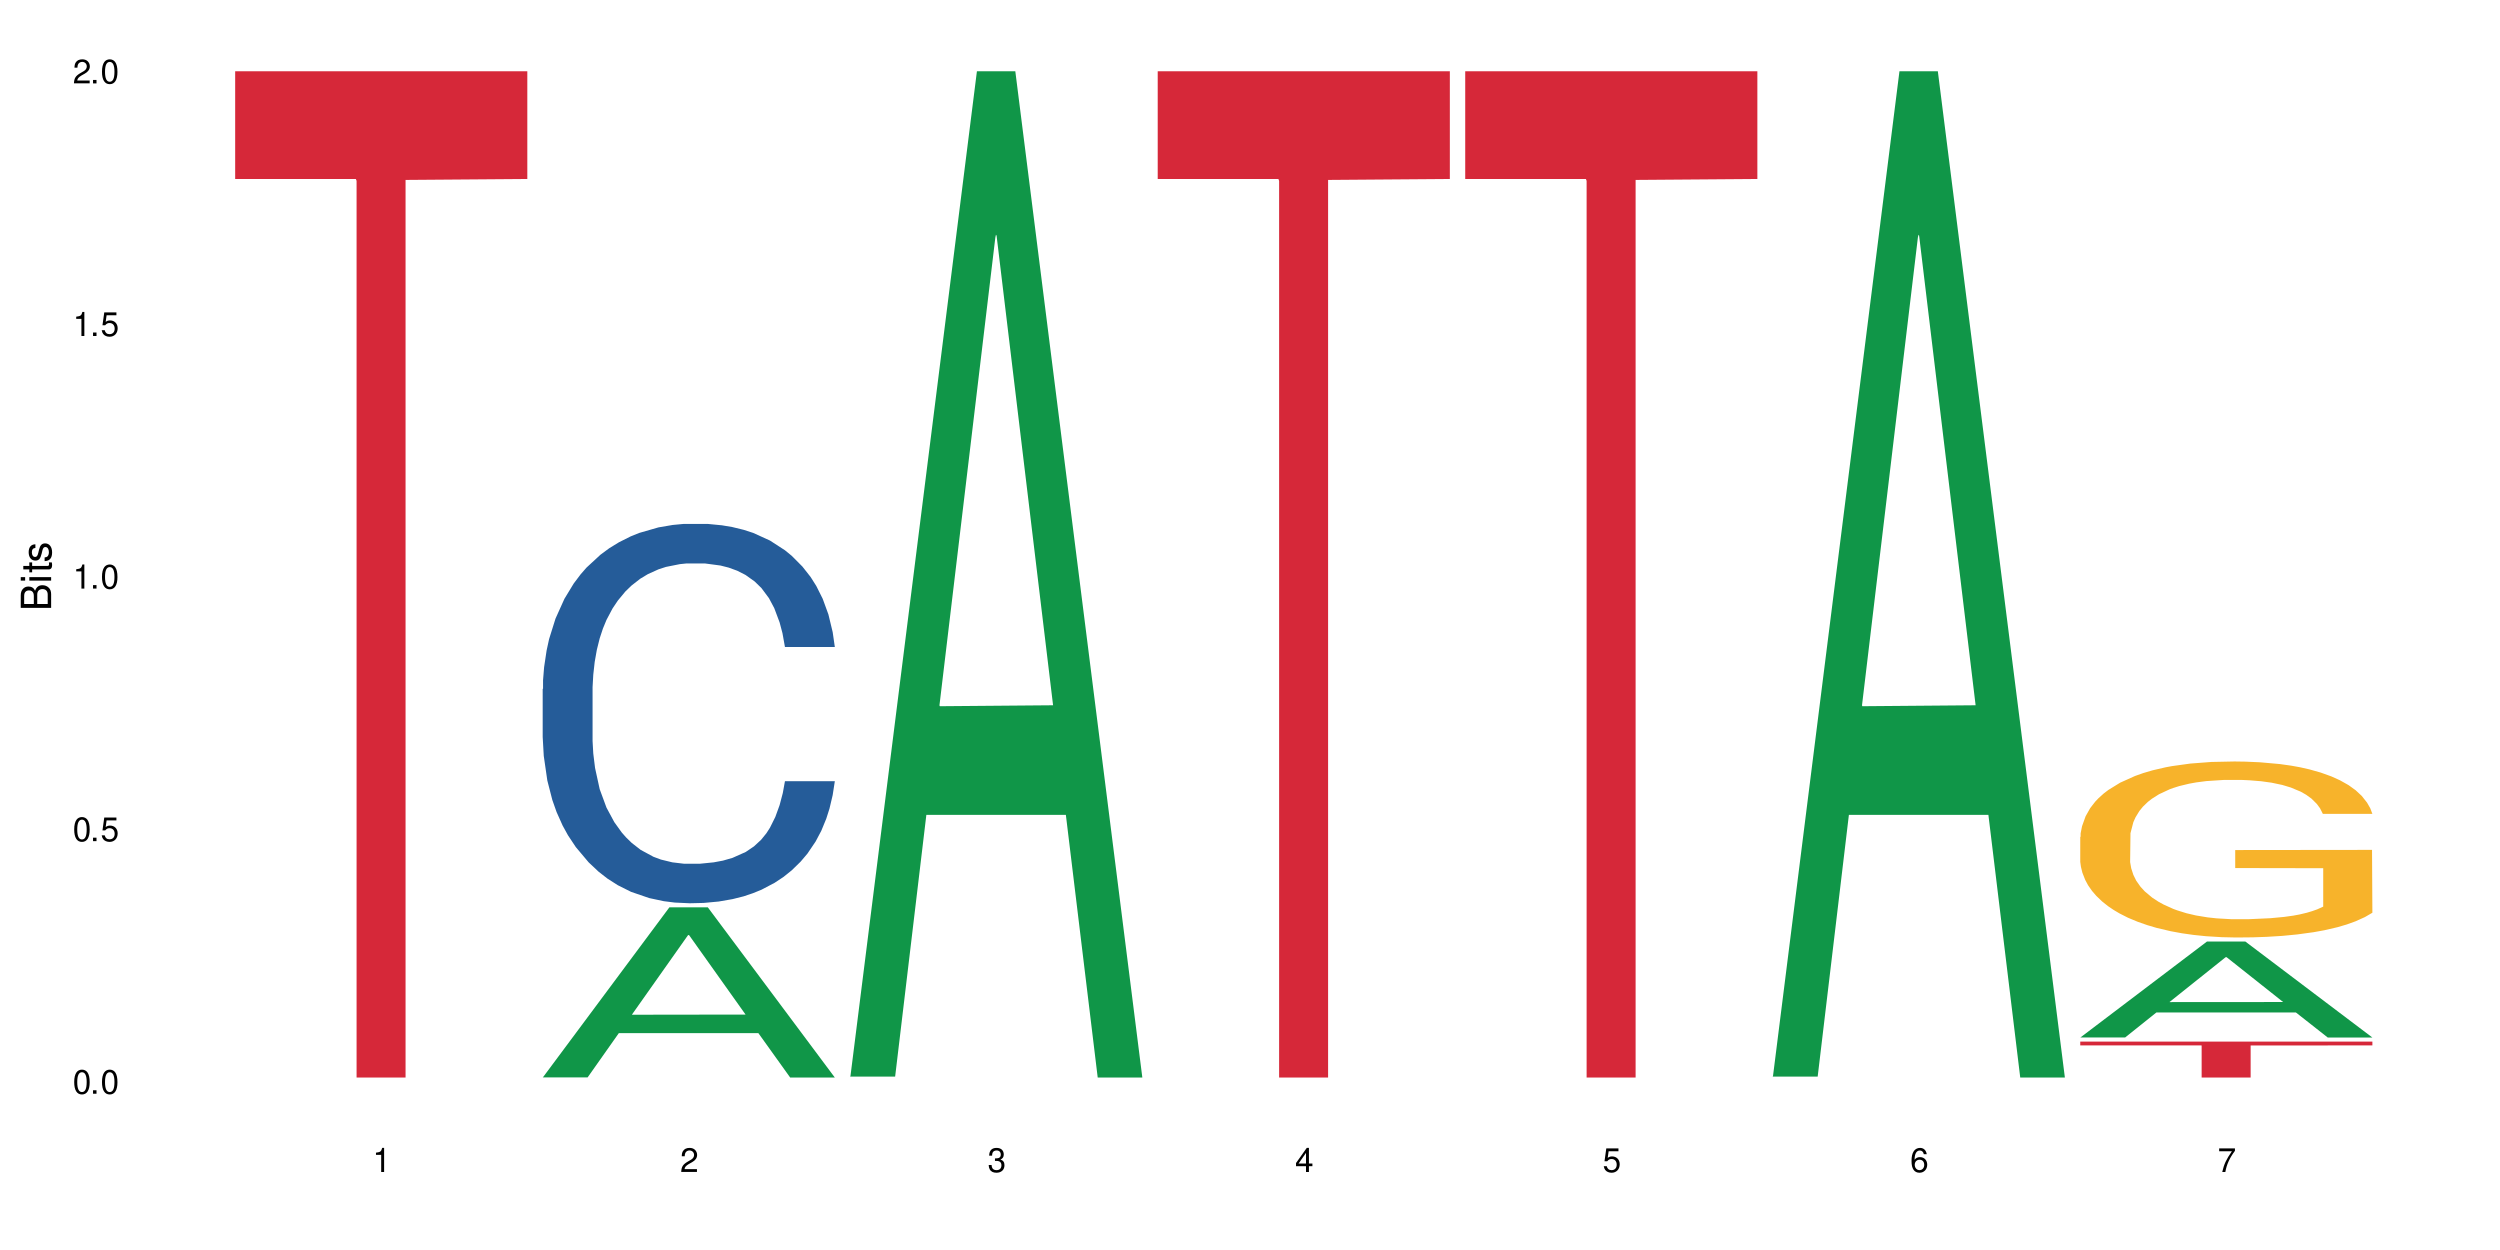 <?xml version="1.0" encoding="UTF-8"?>
<svg xmlns="http://www.w3.org/2000/svg" xmlns:xlink="http://www.w3.org/1999/xlink" width="720" height="360" viewBox="0 0 720 360">
<defs>
<g>
<g id="glyph-0-0">
</g>
<g id="glyph-0-1">
<path d="M 2.641 -6.938 C 2 -6.938 1.422 -6.656 1.078 -6.172 C 0.641 -5.562 0.406 -4.641 0.406 -3.359 C 0.406 -1.016 1.188 0.219 2.641 0.219 C 4.078 0.219 4.859 -1.016 4.859 -3.297 C 4.859 -4.641 4.656 -5.547 4.203 -6.172 C 3.844 -6.656 3.281 -6.938 2.641 -6.938 Z M 2.641 -6.188 C 3.547 -6.188 4 -5.25 4 -3.375 C 4 -1.406 3.562 -0.484 2.625 -0.484 C 1.734 -0.484 1.281 -1.438 1.281 -3.344 C 1.281 -5.25 1.734 -6.188 2.641 -6.188 Z M 2.641 -6.188 "/>
</g>
<g id="glyph-0-2">
<path d="M 1.828 -1 L 0.828 -1 L 0.828 0 L 1.828 0 Z M 1.828 -1 "/>
</g>
<g id="glyph-0-3">
<path d="M 4.562 -6.797 L 1.062 -6.797 L 0.547 -3.094 L 1.328 -3.094 C 1.719 -3.562 2.047 -3.734 2.578 -3.734 C 3.484 -3.734 4.062 -3.109 4.062 -2.094 C 4.062 -1.125 3.484 -0.531 2.578 -0.531 C 1.828 -0.531 1.375 -0.906 1.188 -1.672 L 0.328 -1.672 C 0.453 -1.109 0.547 -0.844 0.75 -0.594 C 1.125 -0.078 1.828 0.219 2.594 0.219 C 3.969 0.219 4.922 -0.781 4.922 -2.219 C 4.922 -3.562 4.031 -4.484 2.719 -4.484 C 2.25 -4.484 1.859 -4.359 1.469 -4.062 L 1.734 -5.969 L 4.562 -5.969 Z M 4.562 -6.797 "/>
</g>
<g id="glyph-0-4">
<path d="M 2.484 -4.938 L 2.484 0 L 3.328 0 L 3.328 -6.938 L 2.766 -6.938 C 2.469 -5.875 2.281 -5.734 0.984 -5.562 L 0.984 -4.938 Z M 2.484 -4.938 "/>
</g>
<g id="glyph-0-5">
<path d="M 4.859 -0.828 L 1.281 -0.828 C 1.359 -1.406 1.672 -1.781 2.5 -2.281 L 3.469 -2.828 C 4.406 -3.344 4.906 -4.062 4.906 -4.906 C 4.906 -5.484 4.672 -6.031 4.266 -6.406 C 3.859 -6.766 3.375 -6.938 2.719 -6.938 C 1.859 -6.938 1.219 -6.625 0.844 -6.031 C 0.609 -5.672 0.5 -5.234 0.484 -4.531 L 1.328 -4.531 C 1.359 -5.016 1.406 -5.281 1.531 -5.516 C 1.75 -5.938 2.188 -6.203 2.703 -6.203 C 3.469 -6.203 4.031 -5.641 4.031 -4.891 C 4.031 -4.344 3.719 -3.859 3.125 -3.516 L 2.234 -3 C 0.812 -2.172 0.406 -1.531 0.328 -0.016 L 4.859 -0.016 Z M 4.859 -0.828 "/>
</g>
<g id="glyph-0-6">
<path d="M 2.125 -3.188 L 2.578 -3.188 C 3.5 -3.188 3.984 -2.766 3.984 -1.922 C 3.984 -1.062 3.469 -0.531 2.594 -0.531 C 1.656 -0.531 1.203 -1 1.156 -2.016 L 0.312 -2.016 C 0.344 -1.453 0.438 -1.094 0.609 -0.781 C 0.953 -0.109 1.625 0.219 2.547 0.219 C 3.953 0.219 4.859 -0.625 4.859 -1.938 C 4.859 -2.828 4.516 -3.297 3.703 -3.594 C 4.344 -3.844 4.656 -4.328 4.656 -5.031 C 4.656 -6.219 3.875 -6.938 2.578 -6.938 C 1.203 -6.938 0.484 -6.172 0.453 -4.703 L 1.297 -4.703 C 1.312 -5.125 1.344 -5.359 1.453 -5.578 C 1.641 -5.969 2.062 -6.203 2.594 -6.203 C 3.344 -6.203 3.797 -5.75 3.797 -5 C 3.797 -4.516 3.609 -4.219 3.25 -4.047 C 3.016 -3.953 2.703 -3.922 2.125 -3.906 Z M 2.125 -3.188 "/>
</g>
<g id="glyph-0-7">
<path d="M 3.141 -1.672 L 3.141 0 L 3.984 0 L 3.984 -1.672 L 4.984 -1.672 L 4.984 -2.438 L 3.984 -2.438 L 3.984 -6.938 L 3.359 -6.938 L 0.266 -2.578 L 0.266 -1.672 Z M 3.141 -2.438 L 1 -2.438 L 3.141 -5.5 Z M 3.141 -2.438 "/>
</g>
<g id="glyph-0-8">
<path d="M 4.781 -5.125 C 4.609 -6.266 3.891 -6.938 2.844 -6.938 C 2.094 -6.938 1.422 -6.578 1.031 -5.953 C 0.594 -5.266 0.406 -4.422 0.406 -3.172 C 0.406 -2 0.578 -1.25 0.984 -0.641 C 1.359 -0.078 1.953 0.219 2.703 0.219 C 3.984 0.219 4.922 -0.75 4.922 -2.094 C 4.922 -3.375 4.062 -4.281 2.844 -4.281 C 2.172 -4.281 1.641 -4.031 1.281 -3.516 C 1.281 -5.234 1.828 -6.188 2.797 -6.188 C 3.391 -6.188 3.797 -5.797 3.938 -5.125 Z M 2.734 -3.531 C 3.547 -3.531 4.062 -2.953 4.062 -2.031 C 4.062 -1.156 3.484 -0.531 2.703 -0.531 C 1.922 -0.531 1.328 -1.188 1.328 -2.078 C 1.328 -2.938 1.906 -3.531 2.734 -3.531 Z M 2.734 -3.531 "/>
</g>
<g id="glyph-0-9">
<path d="M 4.984 -6.797 L 0.438 -6.797 L 0.438 -5.969 L 4.109 -5.969 C 2.5 -3.656 1.828 -2.234 1.328 0 L 2.219 0 C 2.594 -2.172 3.453 -4.047 4.984 -6.094 Z M 4.984 -6.797 "/>
</g>
<g id="glyph-1-0">
</g>
<g id="glyph-1-1">
<path d="M 0 -0.953 L 0 -4.891 C 0 -5.719 -0.234 -6.344 -0.734 -6.797 C -1.188 -7.234 -1.812 -7.469 -2.5 -7.469 C -3.547 -7.469 -4.188 -7 -4.625 -5.875 C -4.984 -6.688 -5.625 -7.094 -6.531 -7.094 C -7.172 -7.094 -7.734 -6.859 -8.141 -6.391 C -8.562 -5.922 -8.75 -5.344 -8.75 -4.5 L -8.75 -0.953 Z M -4.984 -2.062 L -7.766 -2.062 L -7.766 -4.219 C -7.766 -4.844 -7.688 -5.203 -7.453 -5.5 C -7.219 -5.812 -6.859 -5.969 -6.375 -5.969 C -5.891 -5.969 -5.531 -5.812 -5.297 -5.5 C -5.062 -5.203 -4.984 -4.844 -4.984 -4.219 Z M -0.984 -2.062 L -4 -2.062 L -4 -4.781 C -4 -5.766 -3.438 -6.359 -2.484 -6.359 C -1.547 -6.359 -0.984 -5.766 -0.984 -4.781 Z M -0.984 -2.062 "/>
</g>
<g id="glyph-1-2">
<path d="M -6.281 -1.797 L -6.281 -0.797 L 0 -0.797 L 0 -1.797 Z M -8.75 -1.797 L -8.75 -0.797 L -7.484 -0.797 L -7.484 -1.797 Z M -8.75 -1.797 "/>
</g>
<g id="glyph-1-3">
<path d="M -6.281 -3.047 L -6.281 -2.016 L -8.016 -2.016 L -8.016 -1.016 L -6.281 -1.016 L -6.281 -0.172 L -5.469 -0.172 L -5.469 -1.016 L -0.719 -1.016 C -0.078 -1.016 0.281 -1.453 0.281 -2.234 C 0.281 -2.5 0.25 -2.719 0.188 -3.047 L -0.641 -3.047 C -0.609 -2.906 -0.594 -2.766 -0.594 -2.562 C -0.594 -2.141 -0.719 -2.016 -1.156 -2.016 L -5.469 -2.016 L -5.469 -3.047 Z M -6.281 -3.047 "/>
</g>
<g id="glyph-1-4">
<path d="M -4.531 -5.25 C -5.766 -5.25 -6.469 -4.422 -6.469 -2.969 C -6.469 -1.516 -5.719 -0.562 -4.547 -0.562 C -3.562 -0.562 -3.094 -1.062 -2.734 -2.562 L -2.516 -3.484 C -2.344 -4.188 -2.094 -4.469 -1.641 -4.469 C -1.047 -4.469 -0.641 -3.875 -0.641 -3 C -0.641 -2.453 -0.797 -2 -1.062 -1.75 C -1.25 -1.594 -1.422 -1.531 -1.875 -1.469 L -1.875 -0.406 C -0.422 -0.453 0.281 -1.266 0.281 -2.922 C 0.281 -4.5 -0.5 -5.516 -1.719 -5.516 C -2.656 -5.516 -3.172 -4.984 -3.469 -3.734 L -3.703 -2.766 C -3.891 -1.953 -4.156 -1.609 -4.594 -1.609 C -5.188 -1.609 -5.547 -2.125 -5.547 -2.938 C -5.547 -3.75 -5.203 -4.172 -4.531 -4.203 Z M -4.531 -5.25 "/>
</g>
</g>
</defs>
<rect x="-72" y="-36" width="864" height="432" fill="rgb(100%, 100%, 100%)" fill-opacity="1"/>
<path fill-rule="nonzero" fill="rgb(83.922%, 15.686%, 22.353%)" fill-opacity="1" d="M 67.73 20.527 L 151.867 20.527 L 151.867 51.547 L 116.801 51.82 L 116.801 310.332 L 102.695 310.332 L 102.695 52.094 L 102.488 51.547 L 67.73 51.547 Z M 67.73 20.527 "/>
<path fill-rule="nonzero" fill="rgb(6.275%, 58.824%, 28.235%)" fill-opacity="1" d="M 156.293 310.285 L 156.383 310.242 L 192.789 261.305 L 203.844 261.305 L 240.43 310.332 L 227.574 310.332 L 218.406 297.535 L 178.227 297.535 L 169.238 310.285 L 156.293 310.285 L 182.094 292.242 L 214.723 292.195 L 198.453 269.316 L 198.273 269.27 L 198.094 269.406 L 182.004 292.195 L 182.094 292.242 Z M 156.293 310.285 "/>
<path fill-rule="nonzero" fill="rgb(14.51%, 36.078%, 60%)" fill-opacity="1" d="M 156.293 198.422 L 156.398 198.324 L 156.398 195.926 L 156.703 192.133 L 157.422 187.34 L 158.141 184.043 L 159.988 178.148 L 162.555 172.457 L 165.223 168.062 L 167.172 165.469 L 168.914 163.469 L 172.918 159.773 L 175.48 157.879 L 178.25 156.18 L 181.637 154.48 L 184.102 153.484 L 189.641 151.887 L 193.746 151.188 L 196.926 150.887 L 203.801 150.887 L 207.902 151.285 L 210.879 151.785 L 214.164 152.586 L 216.934 153.484 L 221.754 155.68 L 226.066 158.477 L 228.016 160.074 L 231.094 163.172 L 233.453 166.168 L 235.094 168.762 L 236.941 172.457 L 238.582 176.953 L 239.812 182.047 L 240.43 186.34 L 226.066 186.34 L 225.348 182.344 L 224.527 179.25 L 222.988 175.152 L 221.449 172.258 L 219.293 169.363 L 217.344 167.465 L 214.676 165.566 L 212.316 164.367 L 209.855 163.469 L 207.492 162.871 L 202.98 162.27 L 197.746 162.27 L 195.797 162.473 L 191.797 163.27 L 189.641 163.969 L 186.562 165.367 L 184.406 166.664 L 181.844 168.664 L 180.098 170.359 L 177.945 172.957 L 176.406 175.254 L 174.66 178.551 L 173.633 181.047 L 172.711 183.844 L 171.891 187.137 L 171.273 190.633 L 170.863 194.328 L 170.66 197.926 L 170.66 213.402 L 170.863 217 L 171.379 221.191 L 172.711 227.285 L 174.66 232.578 L 176.918 236.773 L 179.074 239.77 L 180.305 241.168 L 181.945 242.766 L 184.512 244.762 L 188.203 246.758 L 190.359 247.559 L 193.641 248.355 L 197.027 248.758 L 201.543 248.758 L 205.543 248.355 L 208.211 247.859 L 210.98 247.059 L 214.777 245.363 L 217.137 243.762 L 219.191 241.867 L 220.73 239.969 L 221.754 238.371 L 223.293 235.273 L 224.527 231.879 L 225.449 228.383 L 226.066 224.988 L 240.43 224.988 L 239.812 228.984 L 238.891 232.879 L 237.969 235.773 L 236.531 239.27 L 234.891 242.367 L 232.527 245.859 L 230.578 248.156 L 228.016 250.656 L 225.656 252.551 L 223.09 254.25 L 219.293 256.246 L 216.832 257.246 L 214.164 258.145 L 210.98 258.945 L 206.98 259.641 L 202.672 260.043 L 198.668 260.141 L 194.359 259.941 L 191.18 259.543 L 186.973 258.645 L 181.738 256.848 L 177.945 254.949 L 174.969 253.051 L 172.402 251.055 L 169.531 248.355 L 165.836 243.965 L 163.578 240.566 L 162.039 237.77 L 160.297 233.875 L 159.066 230.383 L 157.629 224.789 L 156.602 217.699 L 156.293 212.207 Z M 156.293 198.422 "/>
<path fill-rule="nonzero" fill="rgb(6.275%, 58.824%, 28.235%)" fill-opacity="1" d="M 244.859 310.059 L 244.949 309.789 L 281.352 20.527 L 292.41 20.527 L 328.992 310.332 L 316.141 310.332 L 306.969 234.684 L 266.789 234.684 L 257.801 310.059 L 244.859 310.059 L 270.656 203.391 L 303.285 203.117 L 287.016 67.875 L 286.836 67.602 L 286.656 68.418 L 270.566 203.117 L 270.656 203.391 Z M 244.859 310.059 "/>
<path fill-rule="nonzero" fill="rgb(83.922%, 15.686%, 22.353%)" fill-opacity="1" d="M 333.422 20.527 L 417.555 20.527 L 417.555 51.547 L 382.492 51.82 L 382.492 310.332 L 368.383 310.332 L 368.383 52.094 L 368.18 51.547 L 333.422 51.547 Z M 333.422 20.527 "/>
<path fill-rule="nonzero" fill="rgb(83.922%, 15.686%, 22.353%)" fill-opacity="1" d="M 421.984 20.527 L 506.121 20.527 L 506.121 51.547 L 471.055 51.82 L 471.055 310.332 L 456.945 310.332 L 456.945 52.094 L 456.742 51.547 L 421.984 51.547 Z M 421.984 20.527 "/>
<path fill-rule="nonzero" fill="rgb(6.275%, 58.824%, 28.235%)" fill-opacity="1" d="M 510.547 310.059 L 510.637 309.789 L 547.043 20.527 L 558.098 20.527 L 594.684 310.332 L 581.828 310.332 L 572.66 234.684 L 532.48 234.684 L 523.492 310.059 L 510.547 310.059 L 536.348 203.391 L 568.977 203.117 L 552.707 67.875 L 552.527 67.602 L 552.348 68.418 L 536.258 203.117 L 536.348 203.391 Z M 510.547 310.059 "/>
<path fill-rule="nonzero" fill="rgb(6.275%, 58.824%, 28.235%)" fill-opacity="1" d="M 599.113 298.781 L 599.203 298.758 L 635.605 271.164 L 646.664 271.164 L 683.246 298.809 L 670.395 298.809 L 661.223 291.594 L 621.043 291.594 L 612.055 298.781 L 599.113 298.781 L 624.91 288.605 L 657.539 288.582 L 641.27 275.68 L 641.09 275.652 L 640.91 275.73 L 624.82 288.582 L 624.91 288.605 Z M 599.113 298.781 "/>
<path fill-rule="nonzero" fill="rgb(96.863%, 70.196%, 16.863%)" fill-opacity="1" d="M 599.113 241.016 L 599.215 240.973 L 599.215 240.047 L 599.625 237.961 L 600.652 235.09 L 601.984 232.73 L 603.422 230.879 L 604.344 229.906 L 605.883 228.516 L 607.219 227.5 L 610.602 225.414 L 614.914 223.473 L 617.273 222.637 L 619.941 221.852 L 623.738 220.973 L 625.48 220.648 L 630.816 219.906 L 636.871 219.445 L 643.539 219.305 L 646.617 219.352 L 650.824 219.535 L 656.57 220.047 L 659.852 220.508 L 662.418 220.973 L 665.086 221.574 L 668.367 222.5 L 671.445 223.609 L 673.91 224.723 L 676.371 226.109 L 678.426 227.59 L 680.168 229.211 L 681.707 231.156 L 682.633 232.777 L 683.246 234.398 L 668.984 234.398 L 668.164 232.777 L 667.242 231.527 L 665.703 230 L 664.164 228.887 L 662.625 228.008 L 659.75 226.805 L 657.289 226.062 L 654.211 225.414 L 651.234 225 L 647.848 224.723 L 645.797 224.629 L 640.359 224.629 L 635.434 224.953 L 632.559 225.324 L 630.508 225.695 L 627.637 226.387 L 625.891 226.941 L 624.863 227.312 L 621.785 228.75 L 619.734 230.047 L 618.605 230.926 L 617.168 232.312 L 616.145 233.562 L 615.016 235.414 L 614.398 236.805 L 613.578 239.953 L 613.477 248.285 L 613.785 250.047 L 614.398 251.941 L 615.219 253.609 L 616.453 255.367 L 617.684 256.711 L 619.836 258.516 L 621.684 259.723 L 623.121 260.508 L 625.891 261.758 L 627.02 262.176 L 629.688 263.008 L 632.457 263.656 L 635.844 264.211 L 638.41 264.488 L 642.512 264.723 L 647.746 264.723 L 653.902 264.441 L 657.801 264.074 L 660.469 263.703 L 662.211 263.379 L 664.367 262.867 L 665.906 262.406 L 667.344 261.898 L 669.086 261.109 L 669.086 250.047 L 643.742 250 L 643.742 244.812 L 683.145 244.766 L 683.246 262.867 L 681.094 264.117 L 678.426 265.324 L 675.859 266.25 L 673.191 267.035 L 669.395 267.914 L 666.316 268.473 L 661.598 269.117 L 657.289 269.535 L 652.773 269.812 L 648.773 269.953 L 644.051 270 L 639.844 269.906 L 635.332 269.629 L 631.738 269.258 L 628.457 268.793 L 625.172 268.191 L 621.07 267.223 L 618.402 266.434 L 615.629 265.461 L 612.859 264.305 L 610.398 263.055 L 608.758 262.082 L 607.113 260.973 L 605.371 259.582 L 603.73 258.008 L 602.496 256.574 L 601.367 254.953 L 600.547 253.426 L 599.727 251.34 L 599.316 249.676 L 599.113 248.238 Z M 599.113 241.016 "/>
<path fill-rule="nonzero" fill="rgb(83.922%, 15.686%, 22.353%)" fill-opacity="1" d="M 599.113 299.973 L 683.246 299.973 L 683.246 301.082 L 648.184 301.09 L 648.184 310.332 L 634.074 310.332 L 634.074 301.102 L 633.871 301.082 L 599.113 301.082 Z M 599.113 299.973 "/>
<g fill="rgb(0%, 0%, 0%)" fill-opacity="1">
<use xlink:href="#glyph-0-1" x="20.965" y="314.993"/>
<use xlink:href="#glyph-0-2" x="25.965" y="314.993"/>
<use xlink:href="#glyph-0-1" x="28.965" y="314.993"/>
</g>
<g fill="rgb(0%, 0%, 0%)" fill-opacity="1">
<use xlink:href="#glyph-0-1" x="20.965" y="242.251"/>
<use xlink:href="#glyph-0-2" x="25.965" y="242.251"/>
<use xlink:href="#glyph-0-3" x="28.965" y="242.251"/>
</g>
<g fill="rgb(0%, 0%, 0%)" fill-opacity="1">
<use xlink:href="#glyph-0-4" x="20.965" y="169.509"/>
<use xlink:href="#glyph-0-2" x="25.965" y="169.509"/>
<use xlink:href="#glyph-0-1" x="28.965" y="169.509"/>
</g>
<g fill="rgb(0%, 0%, 0%)" fill-opacity="1">
<use xlink:href="#glyph-0-4" x="20.965" y="96.767"/>
<use xlink:href="#glyph-0-2" x="25.965" y="96.767"/>
<use xlink:href="#glyph-0-3" x="28.965" y="96.767"/>
</g>
<g fill="rgb(0%, 0%, 0%)" fill-opacity="1">
<use xlink:href="#glyph-0-5" x="20.965" y="24.024"/>
<use xlink:href="#glyph-0-2" x="25.965" y="24.024"/>
<use xlink:href="#glyph-0-1" x="28.965" y="24.024"/>
</g>
<g fill="rgb(0%, 0%, 0%)" fill-opacity="1">
<use xlink:href="#glyph-0-4" x="107.297" y="337.532"/>
</g>
<g fill="rgb(0%, 0%, 0%)" fill-opacity="1">
<use xlink:href="#glyph-0-5" x="195.863" y="337.532"/>
</g>
<g fill="rgb(0%, 0%, 0%)" fill-opacity="1">
<use xlink:href="#glyph-0-6" x="284.426" y="337.532"/>
</g>
<g fill="rgb(0%, 0%, 0%)" fill-opacity="1">
<use xlink:href="#glyph-0-7" x="372.988" y="337.532"/>
</g>
<g fill="rgb(0%, 0%, 0%)" fill-opacity="1">
<use xlink:href="#glyph-0-3" x="461.551" y="337.532"/>
</g>
<g fill="rgb(0%, 0%, 0%)" fill-opacity="1">
<use xlink:href="#glyph-0-8" x="550.117" y="337.532"/>
</g>
<g fill="rgb(0%, 0%, 0%)" fill-opacity="1">
<use xlink:href="#glyph-0-9" x="638.68" y="337.532"/>
</g>
<g fill="rgb(0%, 0%, 0%)" fill-opacity="1">
<use xlink:href="#glyph-1-1" x="14.725" y="176.012"/>
<use xlink:href="#glyph-1-2" x="14.725" y="168.012"/>
<use xlink:href="#glyph-1-3" x="14.725" y="165.012"/>
<use xlink:href="#glyph-1-4" x="14.725" y="162.012"/>
</g>
</svg>
